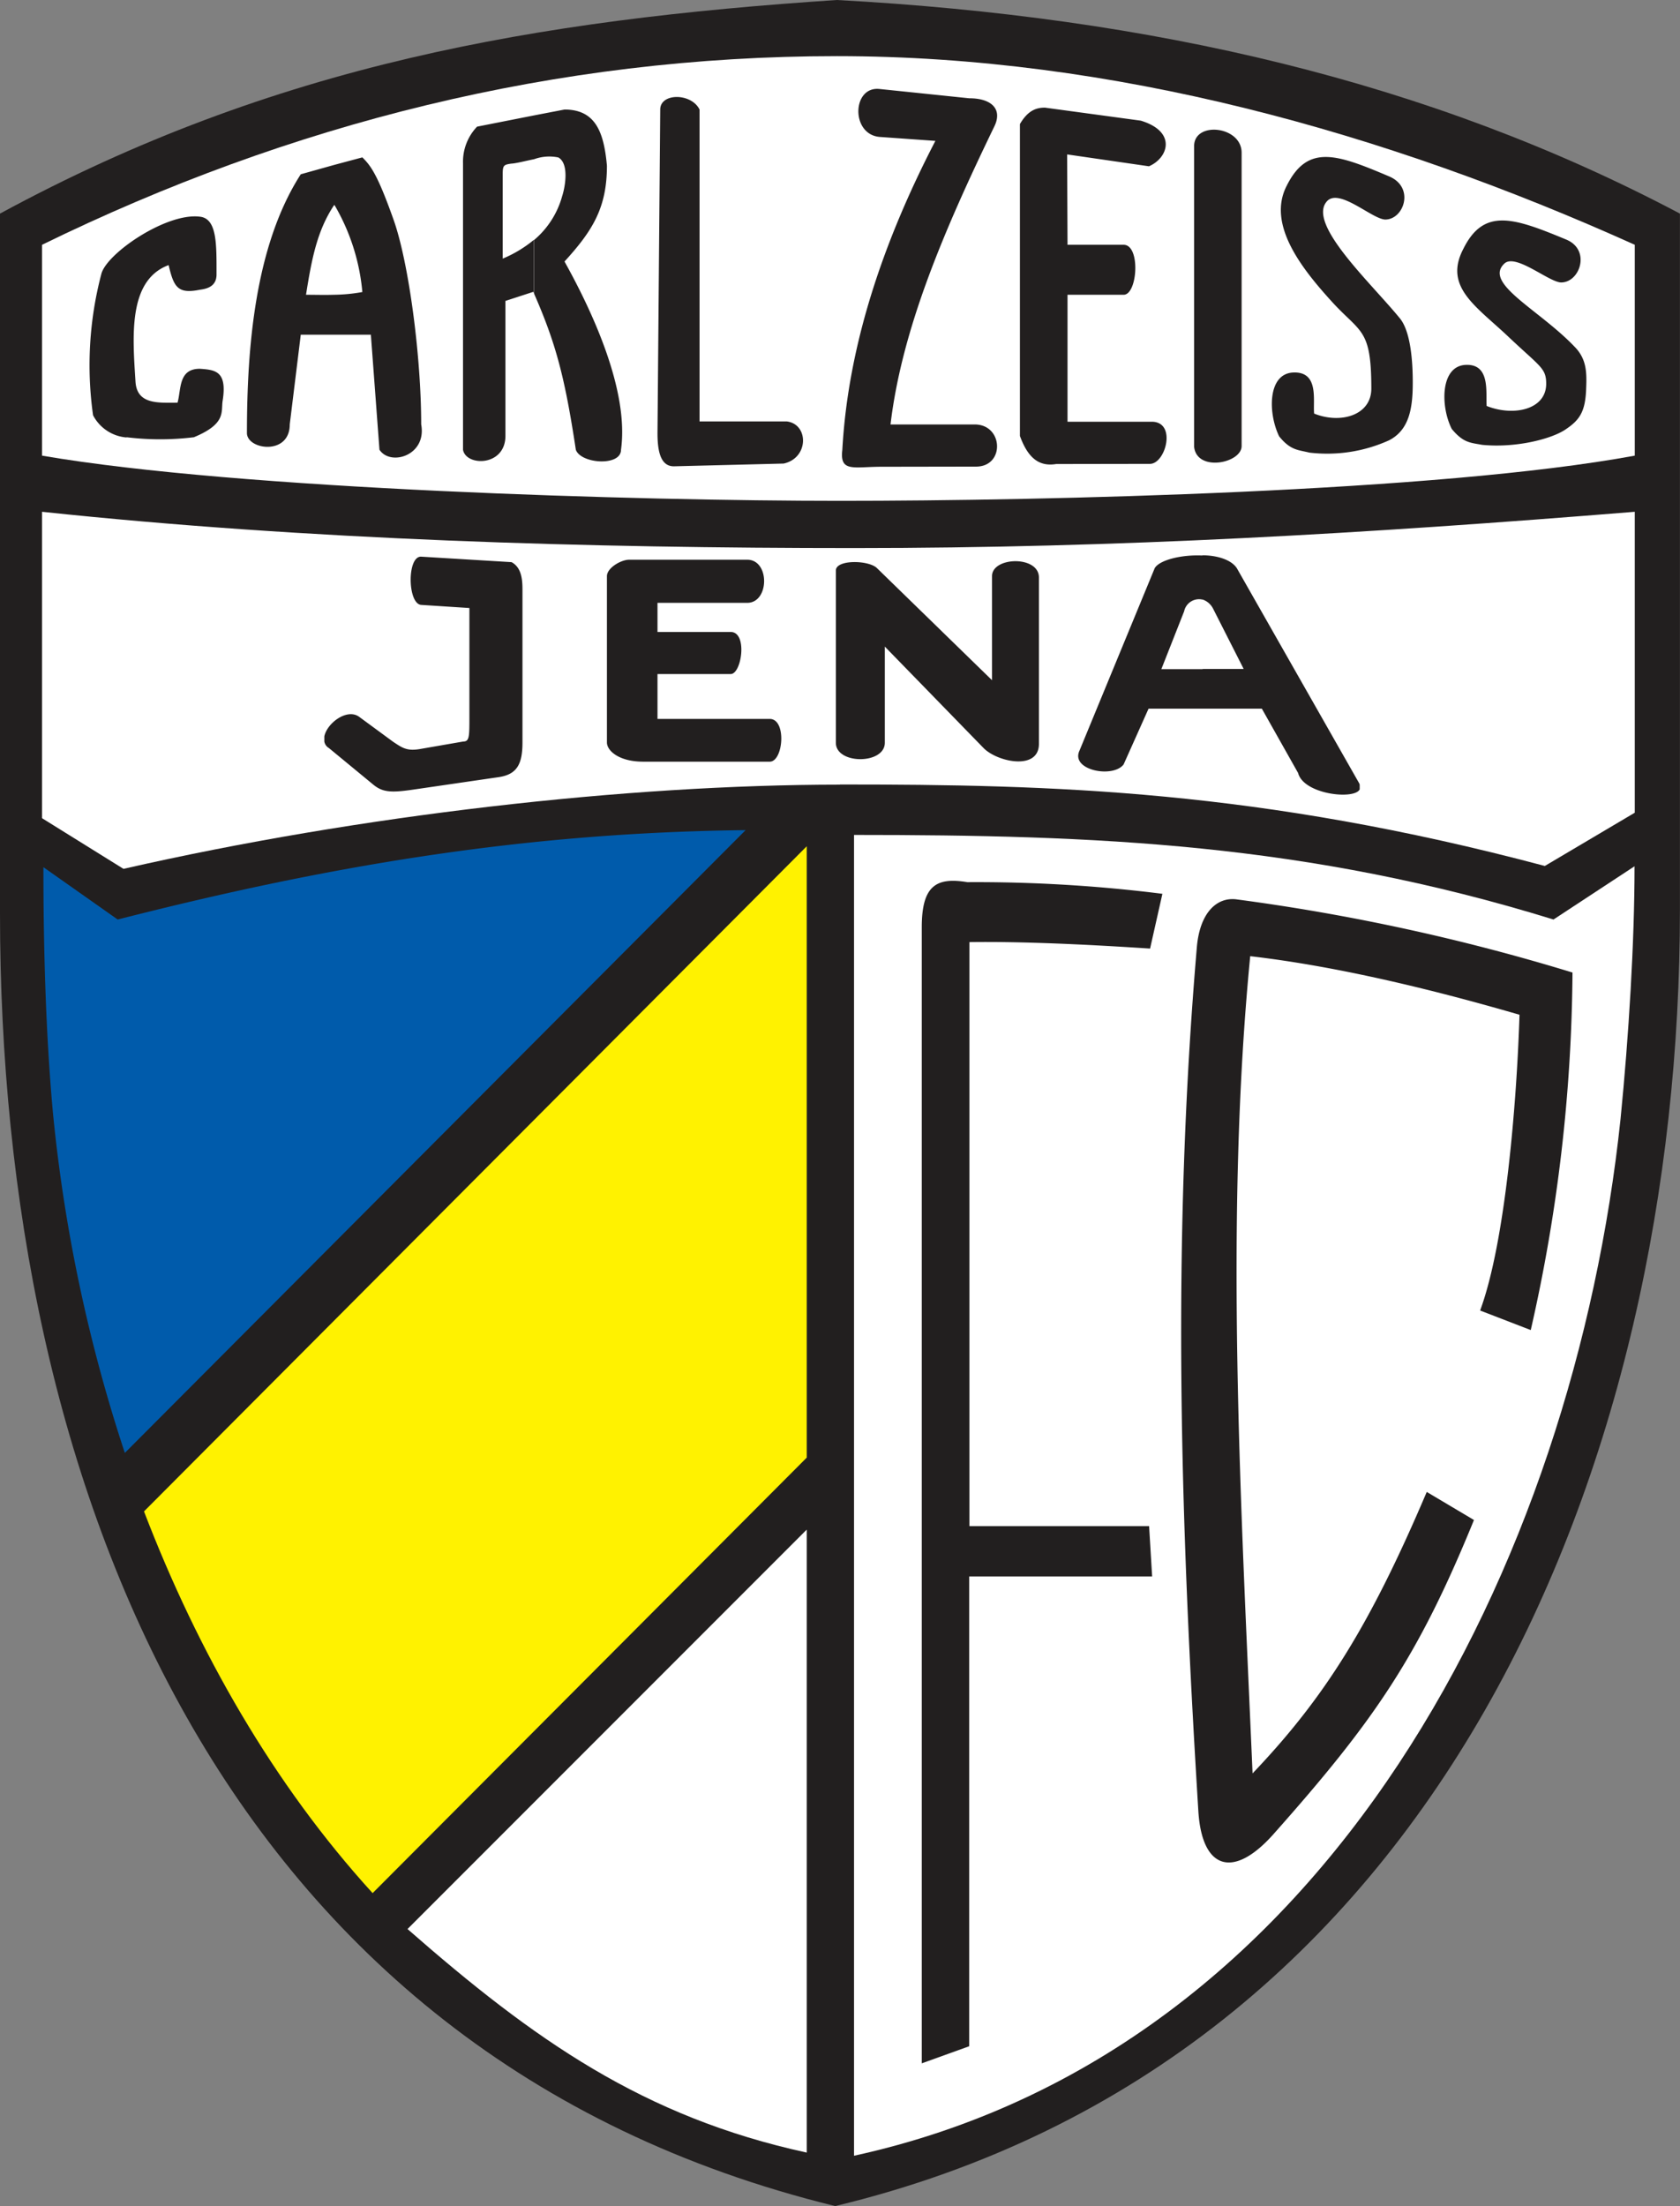 <svg xmlns="http://www.w3.org/2000/svg" viewBox="0 0 220.97 290"><rect x="0" y="0" width="220.97" height="290" fill="#808080" stroke="none"/><title>Logo_FC_Carl_Zeiss_Jena</title><path d="M225.48,124.62V33.08C192.54,15.67,156,7.25,114.6,5,75.08,7.61,40.7,13.46,4.52,33.08v92c0,74.84,28.75,150.08,109.85,169.93,79.84-19.17,111.11-98,111.11-170.38" transform="translate(-4.52 -5)" fill="#221f1f"/><path d="M116.85,288.38V114.76c31.77,0,59.49,1.08,92,11.12l10.66-7c0,10-.76,22.32-1.84,33.21-6.12,58-38.08,122.63-100.85,136.31" transform="translate(-4.52 -5)" fill="#fff"/><path d="M10.05,64.9V37.18c32.59-15.93,67.6-24.8,104.55-24.8,36.22,0,72.09,10,104.94,24.8V64.9C193.67,69.67,142,70.84,115,70.84c-26.28,0-79.07-1.49-104.95-5.94" transform="translate(-4.52 -5)" fill="#fff"/><path d="M74.77,43.61V36.55a11.55,11.55,0,0,0,3.69-5.76c.4-1.22.94-4.28-.5-5.09a5.85,5.85,0,0,0-3.19.23V20.17l4-.77c4.1,0,5.18,3,5.58,7.38,0,5.54-1.89,8.55-5.58,12.6,3.69,6.62,8.51,17,7.43,24.75,0,2.21-5.27,1.85-5.94,0C78.82,54.64,77.65,50.18,74.77,43.61Zm120.7,17.78c-1.49-2.93-1.53-8.24,1.8-8.42s2.65,3.69,2.79,5.4c3.51,1.4,7.83.5,7.83-2.92,0-2.07-.77-2.21-5-6.21s-8.51-6.53-5.9-11.52c2.7-5.45,6.62-4.1,13.55-1.22,3.24,1.35,1.8,5.63-.68,5.63-1.57,0-6-3.87-7.47-2.48-2.83,2.66,4.77,6.12,9.45,11.16,1.31,1.49,1.4,3.06,1.31,5.18-.09,3.15-.86,4.23-2.75,5.49s-6.57,2.43-10.93,2C197.9,63.19,197,63.23,195.47,61.39Zm-22.69,1c-1.48-3-1.57-8.28,1.85-8.42s2.56,3.69,2.74,5.4c3.47,1.4,7.52.23,7.52-3.28,0-8-1.4-7.25-5.27-11.52s-8.5-10.08-5.85-15.17c2.75-5.49,6.57-4.14,13.46-1.21,3.42,1.44,1.94,5.71-.54,5.67-1.71-.09-5.9-4.05-7.56-2.48-2.88,2.88,5.58,10.67,9.45,15.39,1.53,1.76,1.76,5.94,1.76,8.51,0,3.28-.41,6.21-3.11,7.6a19.74,19.74,0,0,1-10.49,1.62C175.26,64.13,174.27,64.22,172.78,62.38Zm-11.2,1.35V24.22c0-3.33,6.25-2.66,6.25.85V63.64C167.83,65.89,161.94,67.1,161.58,63.73ZM143.44,66c-2.2.36-3.69-.72-4.77-3.69v-41c1.08-1.85,2.21-2.16,3.29-2.16l12.6,1.71c4.77,1.44,3.64,4.9,1.08,6L144.88,25.3l.05,11.88h7.38c2.25,0,1.84,6.57,0,6.57h-7.38V60.44H156c3.33,0,1.84,5.54-.23,5.54Zm-23,.36c-3.64,0-5.49.76-5.13-2.21.77-14,5.54-27.72,12.24-40.63L120.22,23c-3.82-.32-3.64-6.71,0-6.3L132,17.92c3,0,4.41,1.48,3.29,3.73-6.62,13.68-12.15,26.6-13.64,39.15h11.07c3.78,0,4,5.54.18,5.54ZM91,61.93l.36-42.53c0-2.2,4.09-2.2,5.17,0v41H108c2.92.36,2.92,4.82-.41,5.54l-14.4.36C91.33,66.34,91,64.13,91,61.93ZM48.44,32c.05,0,.05,0,.05-.09a27.45,27.45,0,0,1,3.69,11.48,22,22,0,0,1-3.74.36V49H53.3l1.13,15.12c1.44,2.21,6.25.77,5.49-3.33,0-8.86-1.62-21.28-3.65-26.95-2.11-5.94-3-7.07-4.09-8.15l-3.74,1ZM74.77,20.17v5.76c-1.13.22-2.3.54-3,.58-1,.14-1.13.23-1.13,1.4V39a16.1,16.1,0,0,0,4.1-2.47v7.06s0-.09-.09-.22L71,44.56V62.29c0,4.05-5.17,4.05-5.58,1.84V26.47a6.67,6.67,0,0,1,1.85-4.82Zm-30,23.58C45.52,39,46.24,35.33,48.44,32V26.69l-4.36,1.22C38,37.36,37,50.9,37,61.93c0,2.2,5.63,3,5.63-1.13L44.08,49h4.36V43.75C47.23,43.79,46,43.75,44.75,43.75ZM21.17,62.51a5.45,5.45,0,0,1-4.41-2.92,47.09,47.09,0,0,1,1.08-18.54c.63-2.7,8.59-8.15,13-7.56,2.25.27,2.16,3.69,2.16,7.6,0,1.62-1.35,1.89-2.2,2-2.88.58-3.42-.32-4.1-3.24-5.4,2-4.72,9.49-4.36,15.3.18,3.06,3,2.79,5.53,2.79.5-1.76.09-4.46,2.93-4.46,2,.14,3.64.27,3,4.23-.22,1.44.5,3-3.78,4.77a36.47,36.47,0,0,1-8.86,0" transform="translate(-4.52 -5)" fill="#221f1f"/><path d="M115,108.15c-28,0-63.23,4-94.24,11.07l-10.71-6.66V72.28C45.11,76,82.1,77.05,116.85,77.05S184,75.16,219.54,72.28v39.56l-11.83,7c-37.63-10-64.63-10.71-92.71-10.71" transform="translate(-4.52 -5)" fill="#fff"/><path d="M175.26,106.62l-4.77-8.46H162.7V92.94h5.4l-4-7.88a2.43,2.43,0,0,0-1.44-1.26V78c1.94,0,3.83.58,4.55,1.71L183.31,108s.05.14.05.18v.59C182.68,110.17,176,109.45,175.26,106.62ZM162.7,98.16h-7.11l-3.28,7.33c-1.4,1.85-7,.77-5.81-1.8l9.9-24c.63-1.08,3.56-1.8,6.3-1.66v5.8a2,2,0,0,0-2.43,1.53l-3,7.61h5.44ZM47.18,102.48v-.68c.36-1.75,3-3.73,4.59-2.56l4.41,3.24c1.26.85,1.85,1.26,3.51,1l5.76-1c.81,0,.81-.63.81-3.24V84.93l-6.34-.41c-1.8-.13-1.89-6.43,0-6.34l11.88.72c1.44.76,1.44,2.61,1.44,3.78v19.93c0,2.84-.72,4.19-3.11,4.55l-11.38,1.66c-2.84.41-3.92.32-5.13-.67l-5.85-4.82A1.22,1.22,0,0,1,47.18,102.48Zm41.94,2.65c-3.19,0-4.77-1.44-4.77-2.52V80.74c0-1.08,1.85-2.16,2.93-2.16H102.8c3,0,2.93,5.67,0,5.67H91v3.83h9.63c2.25,0,1.44,5.53,0,5.53H91v5.9h14.76c2.25,0,1.8,5.62,0,5.62ZM120.9,90v12.64c0,2.88-6.44,2.88-6.44,0V80c0-1.44,4.19-1.39,5.36-.36L135,94.42V80.74c0-2.56,6.17-2.74,6.17.18v21.87c0,3.56-5.49,2.39-7.29.54L120.9,90" transform="translate(-4.52 -5)" fill="#221f1f"/><path d="M110.59,206.12,58.12,258.59c16.6,14.54,31,24.71,52.51,29.39l0-81.86" transform="translate(-4.52 -5)" fill="#fff"/><path d="M110.63,116.25,23.46,203.69c7.11,18.54,17.06,35.91,30.07,50.18l57.1-57.25V116.25" transform="translate(-4.52 -5)" fill="#fff200"/><path d="M102.58,114.13c-27.95.32-53.33,4.28-82.58,11.75L10.23,119c0,9.94.27,21.6,1.26,32.36A205.7,205.7,0,0,0,20.94,196l81.64-81.86" transform="translate(-4.52 -5)" fill="#005bab"/><path d="M125.76,276.23V126.91c0-5.53,1.93-6.61,6-5.94a195.73,195.73,0,0,1,25.65,1.53l-1.62,7.2c-9.58-.63-17.5-.94-23.76-.85v76.77h23.63l.4,6.62H132V274l-6.25,2.25" transform="translate(-4.52 -5)" fill="#221f1f"/><path d="M162.16,243.43c-2.43-39.16-3.51-75.25-.22-113.91.4-4.59,2.65-6.57,5.13-6.3a273.55,273.55,0,0,1,44.28,9.63,217.32,217.32,0,0,1-5.49,47l-6.66-2.57c3.33-9,4.82-27.4,5.18-38.88-13.5-3.92-25.34-6.53-35.42-7.7-3.38,34.7-1.22,72,.31,107.43,9.54-10,15.48-19.54,22.91-37l6.21,3.69c-7.38,18.09-13.14,26.42-26.46,41.4-5.27,5.85-9.23,4.41-9.77-2.83" transform="translate(-4.52 -5)" fill="#221f1f"/></svg>